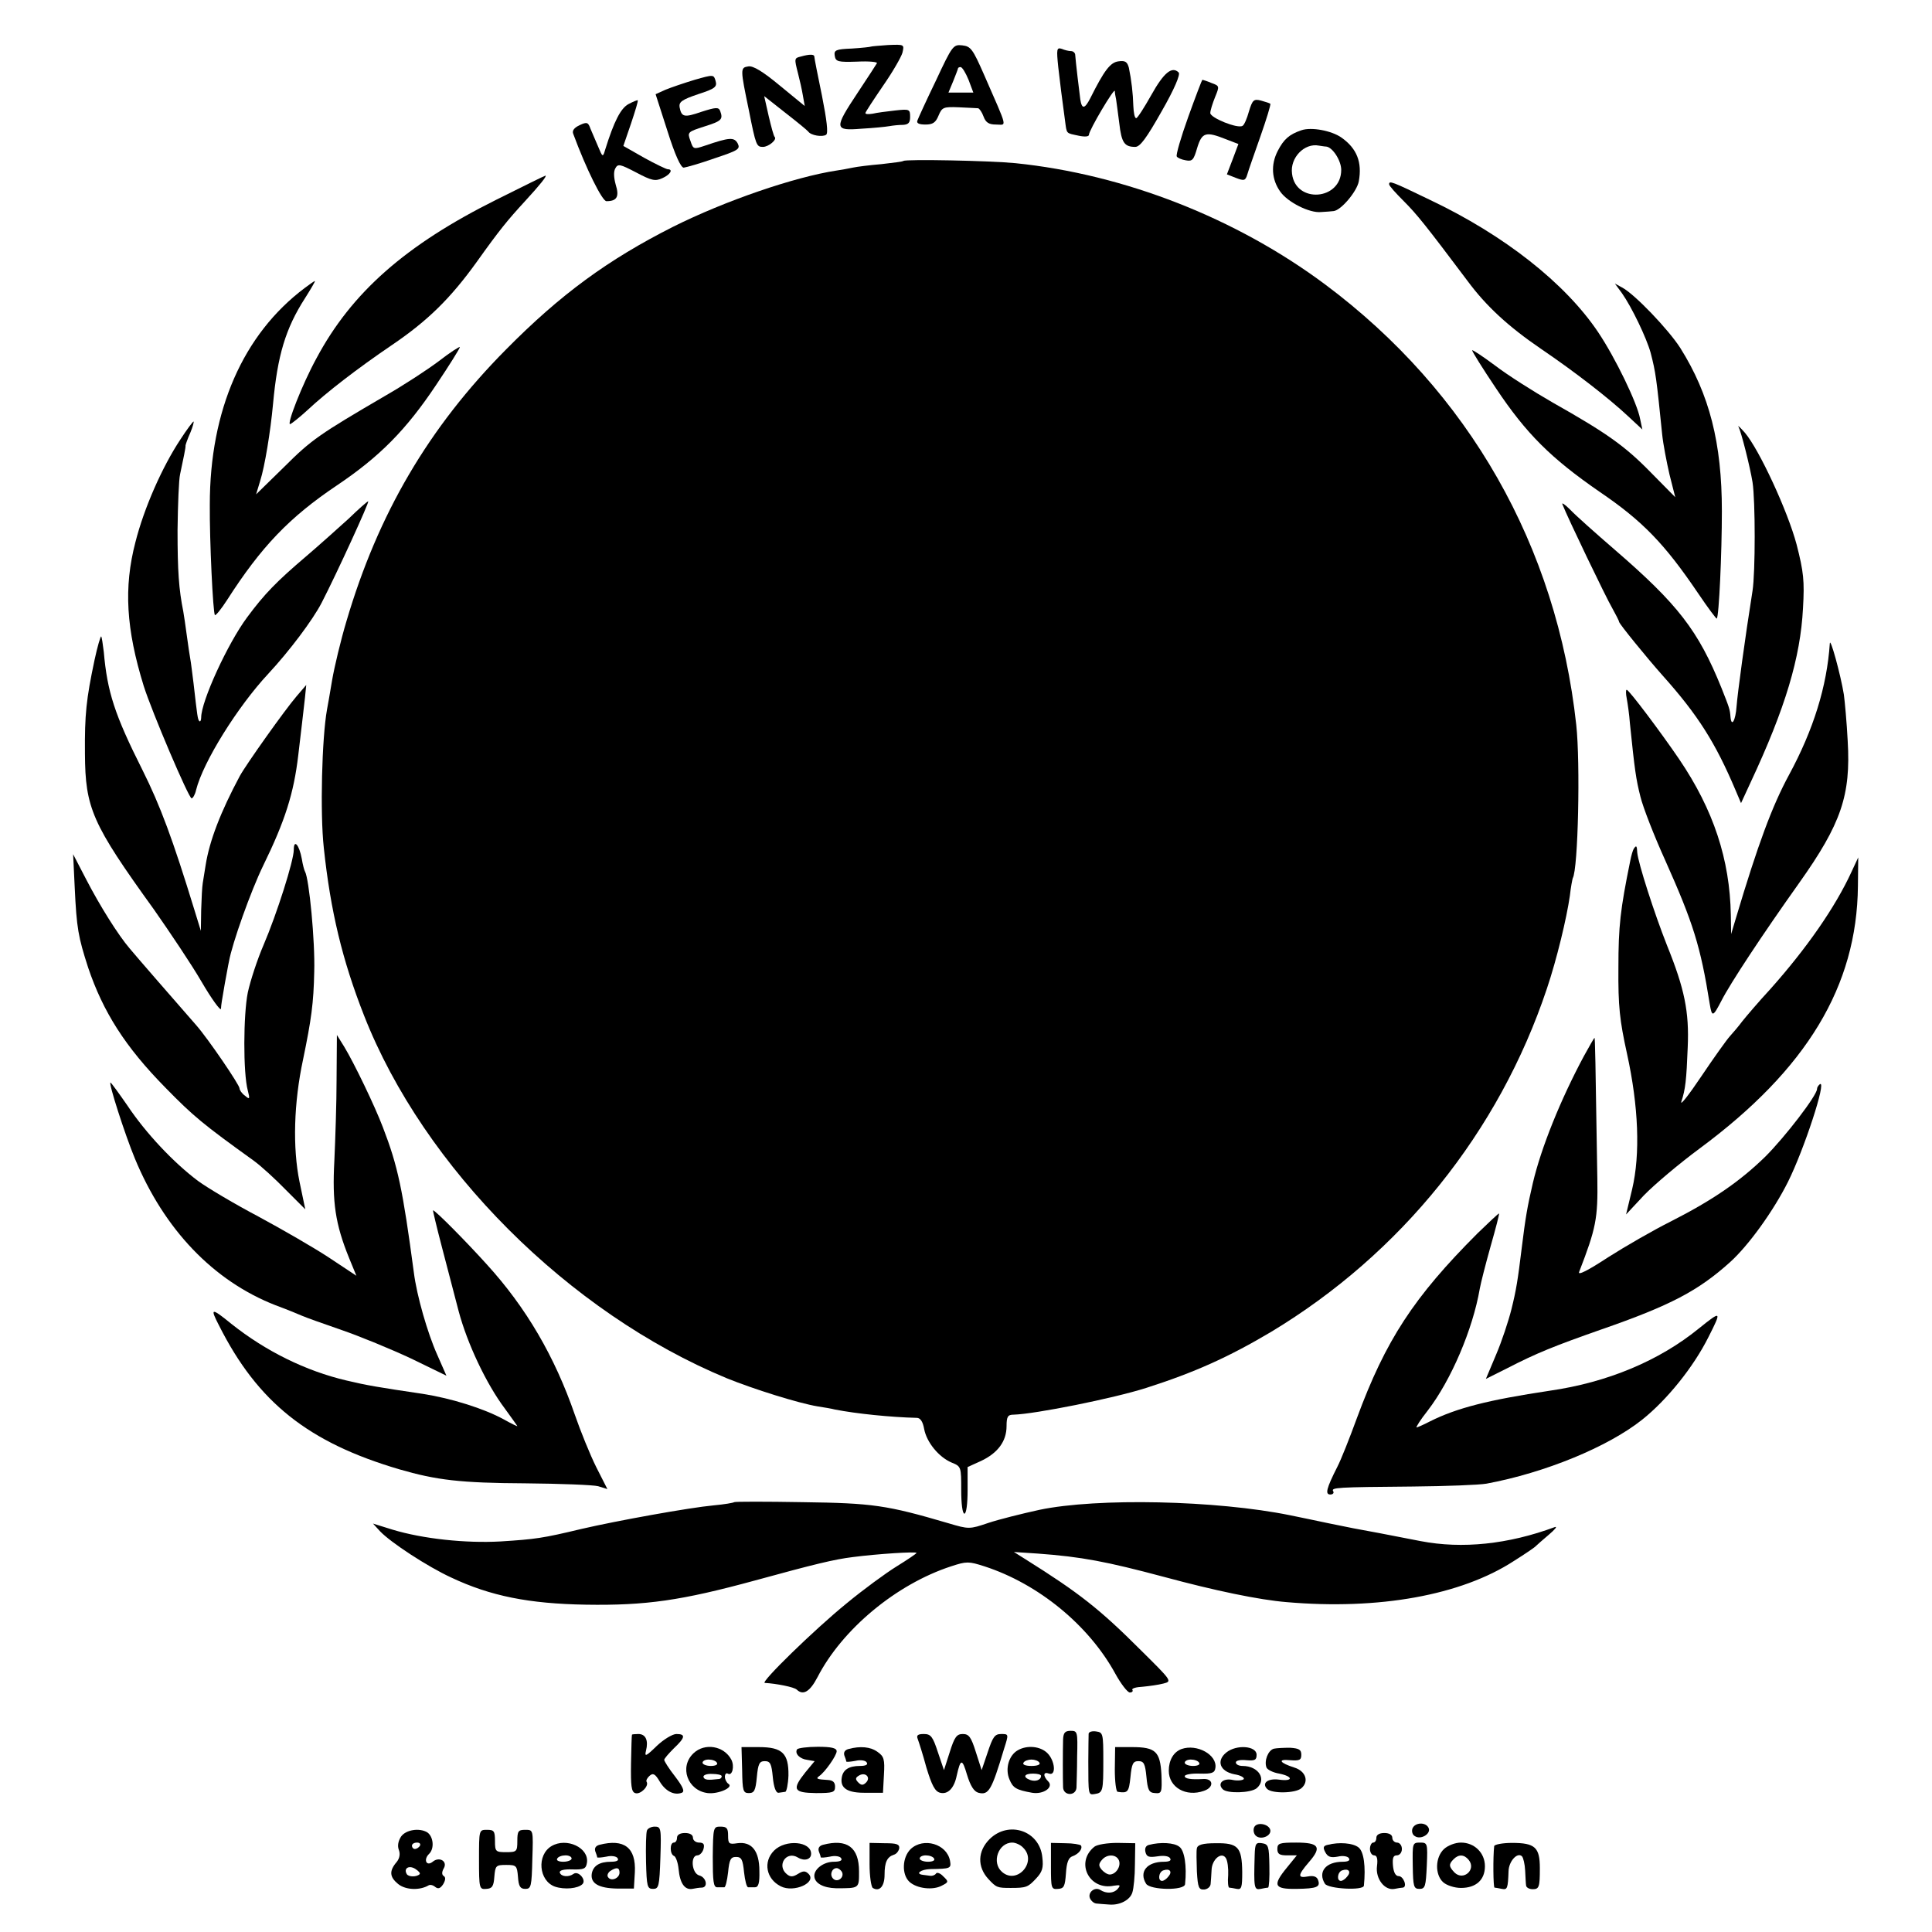 <?xml version="1.0" standalone="no"?>
<!DOCTYPE svg PUBLIC "-//W3C//DTD SVG 20010904//EN"
 "http://www.w3.org/TR/2001/REC-SVG-20010904/DTD/svg10.dtd">
<svg version="1.0" xmlns="http://www.w3.org/2000/svg"
 width="605pt" height="605pt" viewBox="0 0 605 605"
 preserveAspectRatio="xMidYMid meet">
<g transform="translate(0,605) scale(0.1,-0.1)"
fill="#000000" stroke="none">
<path d="M2727 5904 c-1 -1 -28 -4 -59 -6 -51 -2 -57 -5 -54 -23 3 -18 10 -20
70 -18 37 2 65 -1 62 -5 -2 -4 -29 -45 -60 -92 -75 -113 -74 -120 12 -113 37
2 76 6 87 8 11 2 30 4 43 4 17 1 22 7 22 25 0 24 -2 25 -47 20 -27 -3 -58 -7
-70 -10 -13 -2 -23 -2 -23 2 0 3 25 41 55 85 30 43 57 90 61 104 6 26 6 26
-45 24 -28 -2 -52 -4 -54 -5z"/>
<path d="M2931 5798 c-30 -62 -56 -119 -58 -125 -4 -9 5 -13 25 -13 23 0 32 6
41 28 11 26 15 28 64 26 29 -1 55 -3 60 -3 4 -1 12 -12 17 -26 7 -19 17 -25
39 -25 34 0 39 -19 -37 155 -36 82 -42 90 -69 93 -28 3 -31 -1 -82 -110z m102
2 l15 -40 -39 0 -39 0 15 36 c8 20 15 38 15 40 0 2 4 4 8 4 5 0 16 -18 25 -40z"/>
<path d="M3314 5839 c7 -61 10 -84 21 -166 6 -44 2 -39 43 -48 19 -4 32 -3 32
3 0 14 80 149 81 137 0 -6 2 -17 4 -26 1 -8 6 -42 10 -75 7 -61 16 -74 50 -74
15 0 35 27 83 112 39 68 59 115 53 121 -21 21 -47 -1 -86 -71 -22 -39 -43 -72
-47 -72 -5 0 -8 17 -9 38 -1 39 -6 82 -14 120 -5 18 -11 23 -32 20 -26 -3 -45
-28 -89 -116 -17 -33 -26 -35 -31 -4 -3 21 -15 123 -16 140 0 6 -6 12 -13 12
-7 0 -20 3 -29 7 -16 5 -17 0 -11 -58z"/>
<path d="M2508 5873 c-21 -5 -21 -6 -9 -53 5 -19 12 -50 15 -68 l6 -34 -78 64
c-53 44 -84 63 -99 60 -25 -4 -25 -7 2 -137 22 -111 24 -115 44 -115 18 0 45
23 37 31 -3 2 -11 32 -19 66 l-14 62 66 -52 c36 -28 69 -55 72 -59 8 -12 44
-18 56 -10 7 5 2 46 -13 122 -13 63 -24 118 -24 123 0 7 -14 8 -42 0z"/>
<path d="M2175 5800 c-33 -10 -74 -24 -91 -31 l-31 -14 37 -115 c24 -76 42
-115 51 -115 8 1 51 13 96 29 75 25 82 29 73 47 -11 20 -26 19 -102 -7 -36
-12 -37 -12 -46 15 -10 27 -9 28 44 45 54 17 59 22 49 49 -5 12 -14 11 -58 -3
-55 -19 -63 -17 -69 15 -2 16 8 23 58 40 53 17 60 23 55 41 -6 21 -6 21 -66 4z"/>
<path d="M3721 5684 c-23 -64 -39 -119 -36 -124 2 -4 15 -10 28 -12 21 -4 25
1 36 39 15 49 27 52 90 27 l39 -15 -18 -48 -18 -47 28 -11 c26 -10 30 -9 36
11 3 11 22 65 41 119 19 54 33 100 31 102 -2 2 -15 6 -29 10 -23 6 -27 2 -38
-34 -6 -22 -15 -43 -20 -45 -15 -10 -101 25 -101 40 0 8 7 30 15 50 14 34 14
35 -11 44 -14 6 -27 10 -29 10 -1 0 -21 -52 -44 -116z"/>
<path d="M1968 5724 c-24 -13 -45 -53 -73 -143 -7 -24 -8 -24 -22 10 -8 19
-19 44 -24 56 -7 20 -11 22 -34 11 -17 -8 -24 -17 -20 -27 41 -111 91 -211
104 -211 33 0 41 14 29 52 -6 22 -7 41 -1 51 8 15 15 13 65 -13 49 -26 60 -28
82 -18 25 11 35 28 17 28 -4 0 -38 16 -74 36 l-65 37 24 70 c13 39 23 71 21
73 -1 1 -14 -4 -29 -12z"/>
<path d="M4075 5642 c-38 -13 -55 -28 -74 -65 -22 -43 -19 -89 8 -127 23 -33
92 -68 128 -64 15 1 33 2 39 3 23 2 73 61 79 93 11 60 -6 103 -54 137 -31 22
-95 34 -126 23z m78 -51 c20 -2 47 -44 47 -73 0 -96 -143 -106 -154 -12 -7 50
39 97 84 88 8 -1 18 -3 23 -3z"/>
<path d="M2829 5546 c-2 -2 -33 -6 -69 -10 -36 -3 -76 -8 -90 -11 -14 -3 -36
-7 -50 -9 -132 -20 -350 -95 -512 -176 -204 -103 -353 -212 -523 -384 -243
-245 -401 -515 -500 -851 -18 -60 -38 -144 -45 -185 -7 -41 -14 -83 -16 -92
-16 -89 -22 -324 -10 -433 21 -198 58 -352 126 -525 187 -477 641 -931 1136
-1136 84 -34 224 -78 284 -88 19 -3 44 -7 55 -10 67 -13 174 -24 256 -26 11 0
19 -12 23 -35 8 -42 46 -88 86 -105 30 -12 30 -14 30 -86 0 -43 4 -74 10 -74
6 0 10 31 10 73 l0 73 42 19 c53 25 80 62 80 109 0 30 4 36 22 36 68 2 313 51
416 84 150 48 257 96 390 175 407 245 714 626 864 1075 31 92 62 221 72 291 3
28 8 52 9 55 17 28 24 362 11 480 -61 560 -336 1043 -786 1379 -279 208 -628
345 -970 380 -81 8 -344 13 -351 7z"/>
<path d="M1555 5425 c-285 -142 -454 -291 -564 -497 -45 -82 -95 -211 -82
-206 5 2 29 21 53 43 61 57 157 131 266 205 112 76 183 146 265 260 72 101 96
130 151 190 47 51 70 80 64 80 -2 0 -71 -34 -153 -75z"/>
<path d="M4350 5473 c0 -5 21 -28 46 -53 41 -41 69 -76 199 -249 59 -80 129
-144 230 -213 106 -72 212 -154 274 -212 l44 -41 -7 33 c-9 50 -78 192 -131
271 -103 154 -295 305 -527 415 -120 58 -128 61 -128 49z"/>
<path d="M954 5148 c-193 -145 -297 -383 -297 -678 -1 -111 10 -341 16 -346 2
-3 20 19 38 47 107 167 195 259 344 359 134 90 217 174 311 315 41 61 74 114
74 118 0 3 -30 -16 -66 -44 -36 -27 -111 -76 -167 -108 -207 -121 -232 -138
-317 -223 l-88 -86 13 43 c14 44 32 153 40 240 14 152 39 236 100 331 19 30
33 54 31 54 -2 0 -16 -10 -32 -22z"/>
<path d="M5079 5132 c31 -44 77 -140 90 -187 16 -62 18 -78 36 -255 3 -30 14
-87 23 -126 l18 -71 -76 77 c-82 84 -139 124 -307 219 -61 35 -143 87 -182
117 -39 29 -71 50 -71 47 0 -4 33 -57 74 -118 96 -144 173 -220 325 -325 134
-91 203 -162 308 -317 31 -46 58 -82 59 -80 7 6 16 204 16 337 0 213 -39 365
-130 510 -37 58 -144 170 -183 190 l-22 12 22 -30z"/>
<path d="M565 4674 c-57 -86 -114 -215 -141 -322 -37 -142 -29 -272 26 -450
26 -82 141 -352 150 -352 4 0 11 12 14 26 22 88 130 261 226 364 66 71 139
168 167 222 48 93 151 318 146 318 -3 0 -30 -24 -61 -54 -32 -29 -91 -82 -132
-117 -94 -80 -132 -119 -186 -192 -61 -82 -144 -263 -144 -314 0 -9 -3 -14 -6
-11 -5 6 -6 14 -18 119 -4 31 -8 65 -10 75 -2 11 -7 44 -11 74 -4 30 -9 64
-11 75 -14 70 -18 126 -18 255 1 80 4 159 8 175 10 48 18 84 17 90 0 2 6 20
15 40 8 19 12 35 10 35 -2 0 -21 -25 -41 -56z"/>
<path d="M5444 4714 c9 -18 36 -125 44 -174 9 -58 9 -282 0 -340 -24 -151 -47
-322 -50 -362 -3 -44 -16 -67 -19 -33 -2 24 -3 27 -28 90 -73 181 -137 263
-335 434 -59 51 -122 107 -139 125 -17 17 -28 24 -24 16 15 -39 137 -293 156
-325 11 -20 21 -39 21 -42 0 -6 88 -114 137 -169 110 -123 165 -210 228 -359
l17 -40 30 65 c109 233 156 391 164 545 5 86 2 114 -20 200 -28 105 -117 297
-162 350 -15 17 -24 25 -20 19z"/>
<path d="M296 3983 c-26 -123 -31 -170 -30 -293 1 -171 22 -219 216 -488 49
-70 117 -171 149 -226 32 -55 60 -93 61 -85 1 16 2 20 12 79 5 25 10 56 13 69
10 57 69 222 107 300 69 141 96 227 110 346 9 75 16 136 21 180 l4 40 -30 -35
c-37 -43 -159 -215 -178 -250 -60 -112 -95 -203 -107 -279 -3 -20 -7 -45 -9
-56 -2 -11 -4 -49 -5 -85 l-1 -65 -20 65 c-68 222 -107 327 -163 439 -87 173
-110 244 -121 370 -3 24 -6 45 -8 48 -2 2 -12 -32 -21 -74z"/>
<path d="M5730 4035 c-9 -134 -51 -270 -128 -412 -53 -98 -97 -217 -166 -448
l-15 -50 -1 60 c-3 173 -54 329 -162 488 -55 81 -157 217 -164 217 -3 0 -3
-12 0 -27 3 -16 8 -50 10 -78 15 -146 19 -175 33 -230 8 -33 43 -123 78 -200
87 -195 110 -267 139 -449 7 -42 10 -41 37 11 27 53 127 205 243 368 132 186
162 275 152 445 -3 58 -9 123 -12 145 -10 62 -43 182 -44 160z"/>
<path d="M920 3389 c0 -34 -53 -201 -95 -299 -19 -44 -41 -111 -49 -148 -14
-69 -15 -252 0 -307 7 -27 6 -29 -9 -16 -10 7 -17 18 -17 23 0 11 -99 156
-135 197 -70 80 -191 219 -209 241 -36 42 -93 133 -136 216 l-41 79 5 -105 c6
-127 11 -154 42 -250 47 -139 116 -248 242 -376 87 -89 117 -114 277 -229 22
-16 67 -57 100 -91 l61 -61 -18 86 c-22 107 -18 248 11 383 26 126 33 176 35
275 3 94 -16 292 -29 314 -2 3 -7 21 -10 40 -8 43 -25 63 -25 28z"/>
<path d="M5116 3392 c-3 -5 -8 -22 -11 -38 -31 -152 -37 -204 -37 -334 -1
-122 4 -165 27 -270 36 -164 42 -314 16 -424 l-19 -79 56 60 c32 33 110 99
175 147 335 248 492 508 495 821 l1 90 -21 -45 c-51 -111 -140 -239 -254 -367
-37 -40 -76 -86 -88 -101 -11 -15 -29 -36 -39 -47 -10 -11 -50 -67 -89 -125
-39 -58 -67 -94 -63 -80 13 39 16 68 20 170 5 112 -10 184 -65 320 -40 101
-90 257 -93 290 -1 22 -3 24 -11 12z"/>
<path d="M1054 2672 c0 -75 -4 -191 -7 -257 -7 -130 3 -198 46 -304 l23 -56
-86 57 c-47 31 -146 88 -220 128 -74 39 -160 90 -190 112 -76 57 -163 149
-221 236 -27 39 -51 72 -53 72 -7 0 45 -162 76 -237 92 -223 246 -384 440
-460 35 -13 72 -28 83 -33 11 -5 67 -25 125 -45 58 -20 155 -60 217 -89 l111
-54 -29 66 c-30 67 -64 185 -73 257 -35 262 -50 333 -97 455 -25 66 -90 201
-121 252 l-23 37 -1 -137z"/>
<path d="M4960 2743 c-73 -136 -134 -287 -160 -398 -17 -73 -23 -107 -35 -205
-12 -98 -17 -130 -32 -190 -9 -36 -30 -100 -48 -142 l-32 -76 66 33 c93 48
148 70 296 122 216 75 303 121 402 210 59 53 137 162 182 252 50 100 122 319
100 306 -5 -4 -9 -10 -9 -15 0 -20 -99 -149 -162 -212 -79 -77 -164 -136 -298
-204 -52 -26 -139 -76 -194 -111 -64 -42 -96 -58 -91 -46 53 137 59 167 57
293 -6 378 -7 440 -9 440 -1 0 -16 -26 -33 -57z"/>
<path d="M1383 2148 c16 -62 40 -153 53 -203 27 -102 87 -229 145 -306 21 -29
39 -54 39 -55 0 -1 -19 8 -42 21 -62 34 -164 66 -253 80 -142 21 -177 27 -240
42 -128 30 -253 92 -360 177 -64 52 -68 51 -39 -5 121 -240 279 -366 564 -450
117 -34 192 -43 395 -44 110 -1 213 -5 228 -9 l29 -9 -35 69 c-19 38 -49 112
-67 164 -63 182 -152 335 -276 471 -65 72 -161 169 -168 169 -1 0 11 -51 27
-112z"/>
<path d="M4627 2188 c-200 -200 -288 -335 -378 -579 -23 -63 -50 -131 -61
-152 -35 -69 -39 -87 -22 -87 8 0 12 5 9 10 -8 12 11 13 250 15 105 1 208 5
230 9 183 34 380 115 487 200 78 62 161 165 208 259 42 83 41 84 -30 27 -124
-101 -286 -169 -467 -195 -193 -29 -291 -54 -375 -96 -21 -11 -40 -19 -42 -19
-3 0 12 24 35 53 73 95 141 254 163 382 3 17 18 76 34 133 16 56 28 102 26
102 -2 0 -32 -28 -67 -62z"/>
<path d="M2299 1346 c-2 -2 -31 -7 -64 -10 -76 -7 -303 -48 -415 -74 -121 -29
-143 -32 -253 -39 -109 -6 -242 8 -338 37 l-61 19 22 -24 c33 -35 149 -111
223 -145 123 -58 243 -82 422 -85 188 -3 299 13 530 76 186 51 248 66 305 73
76 10 200 18 200 13 0 -2 -28 -21 -62 -42 -34 -21 -105 -73 -157 -116 -101
-82 -272 -249 -256 -249 36 -2 92 -13 100 -21 20 -19 41 -7 65 39 78 151 247
291 418 347 49 16 55 16 105 0 169 -55 326 -184 409 -335 18 -33 39 -60 46
-60 7 0 11 4 8 8 -3 5 12 9 32 10 21 2 50 6 65 10 28 7 27 8 -70 104 -130 130
-194 180 -363 286 l-35 22 75 -5 c137 -10 215 -25 395 -73 159 -43 298 -72
384 -79 288 -25 546 21 712 129 35 22 66 43 69 47 3 3 21 19 40 35 19 16 28
27 19 24 -146 -54 -290 -69 -420 -44 -35 7 -93 18 -129 25 -71 13 -93 17 -160
31 -48 10 -80 17 -120 25 -231 47 -604 55 -785 17 -55 -12 -127 -30 -160 -41
-59 -20 -61 -20 -125 -1 -194 57 -237 63 -456 66 -116 2 -213 2 -215 0z"/>
<path d="M3329 603 c-1 -38 -1 -123 0 -150 1 -27 40 -28 42 -1 0 10 2 54 2 98
2 77 1 80 -20 80 -18 0 -23 -6 -24 -27z"/>
<path d="M3409 621 c0 -6 -1 -45 -1 -86 0 -107 0 -106 20 -103 26 4 27 9 27
105 0 84 -1 88 -22 91 -13 2 -23 -1 -24 -7z"/>
<path d="M1979 618 c-1 -2 -2 -42 -3 -90 -1 -70 1 -89 13 -93 16 -6 44 22 36
35 -3 4 2 13 9 19 11 10 18 6 32 -18 18 -30 45 -44 69 -35 10 4 4 18 -21 51
-19 24 -34 48 -34 52 0 4 14 20 30 36 36 34 38 45 8 45 -12 0 -40 -17 -61 -37
-35 -34 -39 -35 -34 -15 8 32 -1 52 -24 52 -10 0 -20 -1 -20 -2z"/>
<path d="M2874 604 c3 -8 16 -48 27 -89 17 -56 27 -75 43 -79 24 -6 44 14 52
54 12 53 17 54 32 3 11 -36 22 -53 36 -57 32 -8 41 7 80 137 15 47 15 47 -9
47 -20 0 -26 -9 -42 -57 l-19 -56 -18 56 c-15 48 -22 57 -41 57 -19 0 -26 -9
-41 -57 l-18 -56 -19 56 c-16 49 -22 57 -44 57 -19 0 -24 -4 -19 -16z"/>
<path d="M2172 560 c-46 -43 -19 -117 44 -125 33 -4 83 18 65 29 -6 4 -11 14
-11 22 0 8 4 13 9 10 14 -9 22 23 11 44 -23 43 -83 53 -118 20z m73 -30 c4 -6
-5 -10 -19 -10 -14 0 -26 5 -26 10 0 6 9 10 19 10 11 0 23 -4 26 -10z m15 -42
c0 -5 -4 -9 -10 -9 -33 -4 -44 -3 -47 6 -2 6 10 11 27 10 16 0 30 -3 30 -7z"/>
<path d="M2324 507 c1 -65 3 -72 21 -72 17 0 21 8 25 50 4 42 8 50 25 50 17 0
21 -8 25 -50 3 -32 10 -50 18 -49 6 1 16 2 21 3 4 0 9 24 10 51 1 69 -19 89
-92 89 l-55 0 2 -72z"/>
<path d="M2496 572 c-8 -13 8 -30 32 -33 l23 -4 -29 -35 c-43 -54 -37 -64 33
-65 53 0 60 2 60 20 0 14 -7 20 -22 21 -35 2 -39 4 -28 12 19 13 55 65 55 78
0 10 -16 14 -59 14 -33 0 -62 -4 -65 -8z"/>
<path d="M2657 573 c-11 -3 -16 -10 -13 -20 3 -8 6 -16 6 -19 0 -2 13 -1 29 2
16 4 32 1 35 -5 5 -7 -3 -11 -21 -11 -35 0 -53 -12 -57 -36 -6 -34 18 -49 76
-48 l53 0 3 56 c3 49 0 58 -20 72 -22 16 -54 19 -91 9z m55 -105 c-9 -9 -15
-9 -24 0 -10 10 -10 15 2 22 20 12 38 -6 22 -22z"/>
<path d="M3187 569 c-28 -16 -40 -58 -26 -91 11 -27 21 -33 71 -42 35 -6 68
17 51 35 -18 18 -16 32 2 25 23 -8 19 40 -5 64 -22 22 -64 26 -93 9z m68 -39
c4 -6 -7 -10 -25 -10 -18 0 -29 4 -25 10 3 6 15 10 25 10 10 0 22 -4 25 -10z
m5 -41 c0 -13 -17 -19 -34 -13 -24 9 -19 20 9 20 14 0 25 -3 25 -7z"/>
<path d="M3491 509 c0 -38 4 -70 9 -70 32 -5 35 -1 40 46 4 42 8 50 25 50 17
0 21 -8 25 -49 4 -42 8 -50 27 -51 21 -2 22 2 20 58 -4 72 -18 86 -92 86 l-53
0 -1 -70z"/>
<path d="M3700 573 c-25 -9 -40 -35 -40 -68 0 -52 54 -83 110 -63 33 11 30 40
-4 37 -37 -2 -56 1 -56 9 0 5 21 9 47 8 38 -1 47 2 49 18 6 41 -58 76 -106 59z
m55 -43 c4 -6 -5 -10 -19 -10 -14 0 -26 5 -26 10 0 6 9 10 19 10 11 0 23 -4
26 -10z"/>
<path d="M3840 562 c-32 -26 -20 -59 25 -68 19 -3 32 -10 30 -15 -3 -4 -19 -6
-34 -3 -31 7 -50 -11 -32 -29 14 -14 87 -12 106 3 33 28 6 70 -44 70 -12 0
-21 5 -21 11 0 6 14 9 33 7 26 -2 32 0 32 17 0 28 -63 33 -95 7z"/>
<path d="M3989 574 c-18 -5 -31 -38 -23 -59 3 -7 21 -16 40 -19 44 -9 44 -25
0 -19 -36 5 -56 -11 -38 -29 15 -15 88 -14 107 2 25 21 14 54 -22 65 -47 15
-53 27 -13 23 29 -2 35 0 35 17 0 16 -7 20 -35 22 -19 0 -42 -1 -51 -3z"/>
<path d="M3927 327 c-3 -8 -1 -19 5 -25 15 -15 49 -2 46 17 -4 20 -44 27 -51
8z"/>
<path d="M4423 324 c-3 -9 0 -20 8 -24 18 -12 50 7 43 25 -8 20 -43 19 -51 -1z"/>
<path d="M2026 318 c-3 -7 -4 -51 -3 -98 2 -78 4 -85 22 -85 18 0 20 8 23 98
3 92 2 97 -18 97 -11 0 -22 -6 -24 -12z"/>
<path d="M2232 235 c0 -76 2 -95 14 -95 8 0 17 0 22 0 4 0 9 21 12 47 4 40 8
48 25 48 17 0 21 -8 25 -48 3 -26 8 -47 13 -47 4 0 13 0 21 0 11 0 15 13 14
51 0 63 -24 93 -69 87 -26 -4 -29 -2 -29 24 0 23 -4 28 -24 28 -22 0 -23 -2
-24 -95z"/>
<path d="M1256 299 c-9 -14 -12 -29 -7 -42 5 -13 2 -27 -7 -38 -24 -28 -22
-47 5 -69 24 -19 68 -20 95 -4 5 3 14 1 21 -5 9 -7 16 -5 25 9 7 12 8 21 2 25
-7 4 -7 13 0 25 12 22 -15 37 -35 20 -20 -16 -30 7 -11 25 17 17 13 54 -6 67
-25 15 -67 8 -82 -13z m59 -29 c-3 -5 -10 -10 -16 -10 -5 0 -9 5 -9 10 0 6 7
10 16 10 8 0 12 -4 9 -10z m-1 -89 c-9 -9 -34 -9 -40 0 -11 18 6 29 26 17 11
-7 17 -14 14 -17z"/>
<path d="M1500 227 c0 -91 1 -94 23 -92 18 1 23 8 25 38 3 35 5 37 37 37 32 0
34 -2 37 -37 2 -30 7 -38 23 -38 18 0 20 7 22 93 3 92 3 92 -22 92 -22 0 -25
-4 -25 -35 0 -33 -2 -35 -35 -35 -33 0 -35 2 -35 35 0 31 -3 35 -25 35 -25 0
-25 0 -25 -93z"/>
<path d="M3099 291 c-38 -38 -39 -87 -4 -125 25 -27 28 -28 70 -28 48 0 54 2
79 29 20 21 24 34 20 67 -8 83 -105 116 -165 57z m105 -27 c45 -44 -19 -117
-66 -76 -34 29 -12 92 32 92 10 0 26 -7 34 -16z"/>
<path d="M2120 295 c0 -8 -4 -15 -10 -15 -13 0 -13 -37 1 -42 5 -2 12 -20 14
-41 4 -44 19 -66 43 -62 9 2 23 4 30 4 20 1 14 32 -8 38 -24 6 -29 63 -6 63 7
0 16 9 19 20 4 15 0 20 -14 20 -10 0 -19 7 -19 15 0 9 -9 15 -25 15 -16 0 -25
-6 -25 -15z"/>
<path d="M4310 295 c0 -8 -4 -15 -10 -15 -5 0 -10 -9 -10 -20 0 -11 6 -20 13
-20 9 0 12 -11 9 -34 -5 -39 24 -77 55 -71 10 2 22 4 26 4 15 2 2 36 -13 36
-10 0 -16 12 -18 33 -2 24 1 32 12 32 9 0 16 9 16 20 0 11 -7 20 -15 20 -8 0
-15 7 -15 15 0 9 -9 15 -25 15 -16 0 -25 -6 -25 -15z"/>
<path d="M1727 269 c-47 -28 -40 -109 11 -127 30 -10 72 -6 86 8 13 13 -13 43
-28 32 -15 -11 -39 -9 -43 4 -2 7 12 11 39 10 37 -1 43 2 46 21 7 47 -64 80
-111 52z m63 -39 c0 -5 -12 -10 -26 -10 -14 0 -23 4 -19 10 3 6 15 10 26 10
10 0 19 -4 19 -10z"/>
<path d="M1877 273 c-11 -3 -16 -10 -13 -20 3 -8 6 -16 6 -19 0 -2 13 -1 29 2
16 4 32 1 35 -5 5 -7 -3 -11 -21 -11 -36 0 -56 -13 -60 -38 -4 -30 22 -45 80
-46 l52 0 3 51 c4 77 -33 106 -111 86z m63 -87 c0 -18 -27 -29 -36 -14 -4 5 0
14 7 19 20 13 29 11 29 -5z"/>
<path d="M2424 255 c-35 -35 -25 -89 21 -112 41 -21 114 12 87 39 -10 10 -17
10 -33 0 -16 -10 -24 -10 -35 -1 -33 27 -2 75 35 52 20 -12 41 -6 41 12 0 39
-80 46 -116 10z"/>
<path d="M2577 273 c-11 -3 -16 -10 -13 -20 3 -8 6 -16 6 -19 0 -2 13 -1 29 2
16 4 32 1 35 -5 5 -7 -4 -11 -23 -11 -31 0 -61 -22 -61 -44 0 -23 28 -38 68
-39 74 0 72 -1 72 53 0 75 -37 103 -113 83z m59 -84 c10 -17 -13 -36 -27 -22
-12 12 -4 33 11 33 5 0 12 -5 16 -11z"/>
<path d="M2723 212 c0 -37 5 -70 10 -74 21 -13 37 5 37 41 0 40 8 56 29 63 8
2 15 11 17 20 1 13 -8 16 -45 16 l-48 1 0 -67z"/>
<path d="M2852 260 c-27 -26 -29 -80 -4 -103 23 -21 73 -27 101 -12 22 11 22
13 5 29 -9 10 -20 14 -23 9 -3 -5 -12 -8 -18 -7 -7 1 -17 2 -23 3 -25 3 -7 17
23 18 64 1 66 2 62 26 -10 53 -83 74 -123 37z m73 -30 c4 -6 -5 -10 -19 -10
-14 0 -26 5 -26 10 0 6 9 10 19 10 11 0 23 -4 26 -10z"/>
<path d="M3291 206 c0 -69 1 -73 22 -71 19 1 22 8 25 49 2 33 8 49 20 53 20 7
33 24 27 34 -3 3 -25 7 -49 7 l-45 1 0 -73z"/>
<path d="M3427 267 c-61 -49 -16 -138 61 -122 20 3 22 2 12 -10 -12 -14 -35
-16 -55 -3 -17 10 -39 -8 -32 -26 4 -9 13 -17 22 -17 8 -1 25 -2 38 -3 33 -3
66 14 73 38 4 12 8 51 8 88 l1 66 -56 1 c-31 0 -63 -5 -72 -12z m77 -43 c7
-19 -10 -44 -29 -44 -7 0 -18 7 -25 15 -10 12 -10 18 0 30 16 20 46 19 54 -1z"/>
<path d="M3599 273 c-11 -2 -15 -11 -12 -23 4 -15 11 -17 38 -13 19 3 35 1 39
-6 5 -7 -2 -11 -19 -11 -54 0 -79 -32 -56 -69 13 -20 121 -22 122 -1 6 57 -2
106 -18 117 -16 13 -60 15 -94 6z m60 -99 c-6 -8 -15 -14 -20 -14 -14 0 -11
28 4 33 20 7 29 -4 16 -19z"/>
<path d="M3748 262 c-2 -8 -1 -41 0 -73 3 -50 6 -57 23 -56 10 1 19 8 20 17 1
8 2 28 3 44 1 34 32 59 45 37 5 -8 8 -31 7 -53 -2 -21 0 -38 3 -39 3 0 14 -2
24 -4 15 -3 17 5 17 53 -1 78 -13 91 -83 90 -41 0 -57 -5 -59 -16z"/>
<path d="M3929 241 c-3 -104 -2 -110 19 -106 9 2 20 4 23 4 3 1 5 31 4 69 -1
61 -3 67 -23 70 -19 3 -22 -1 -23 -37z"/>
<path d="M4000 260 c0 -16 7 -20 31 -20 l30 0 -30 -37 c-47 -57 -42 -69 29
-68 65 1 76 6 67 29 -4 10 -15 13 -31 10 -33 -6 -33 3 3 45 41 47 32 61 -40
61 -52 0 -59 -2 -59 -20z"/>
<path d="M4158 273 c-14 -3 -16 -8 -8 -23 8 -15 17 -18 39 -14 16 4 32 1 35
-5 5 -7 -3 -11 -19 -11 -54 0 -79 -32 -56 -69 11 -16 120 -22 122 -6 6 60 0
107 -17 120 -18 14 -61 17 -96 8z m61 -99 c-6 -8 -15 -14 -20 -14 -14 0 -11
28 4 33 20 7 29 -4 16 -19z"/>
<path d="M4424 208 c1 -66 3 -73 21 -73 18 0 20 8 23 73 3 70 2 72 -21 72 -24
0 -24 -2 -23 -72z"/>
<path d="M4522 260 c-28 -26 -29 -80 -3 -104 11 -10 36 -18 56 -18 47 0 75 25
75 68 0 42 -33 74 -75 74 -18 0 -41 -9 -53 -20z m77 -34 c25 -30 -16 -67 -44
-40 -18 19 -19 26 -3 42 16 16 33 15 47 -2z"/>
<path d="M4679 269 c-4 -35 -3 -129 1 -130 3 0 13 -2 23 -4 17 -3 19 0 21 56
1 31 28 60 42 46 4 -4 9 -24 10 -45 1 -20 2 -42 3 -47 1 -6 10 -11 21 -11 20
0 22 8 22 66 0 65 -15 79 -87 79 -30 0 -55 -5 -56 -10z"/>
</g>
</svg>
